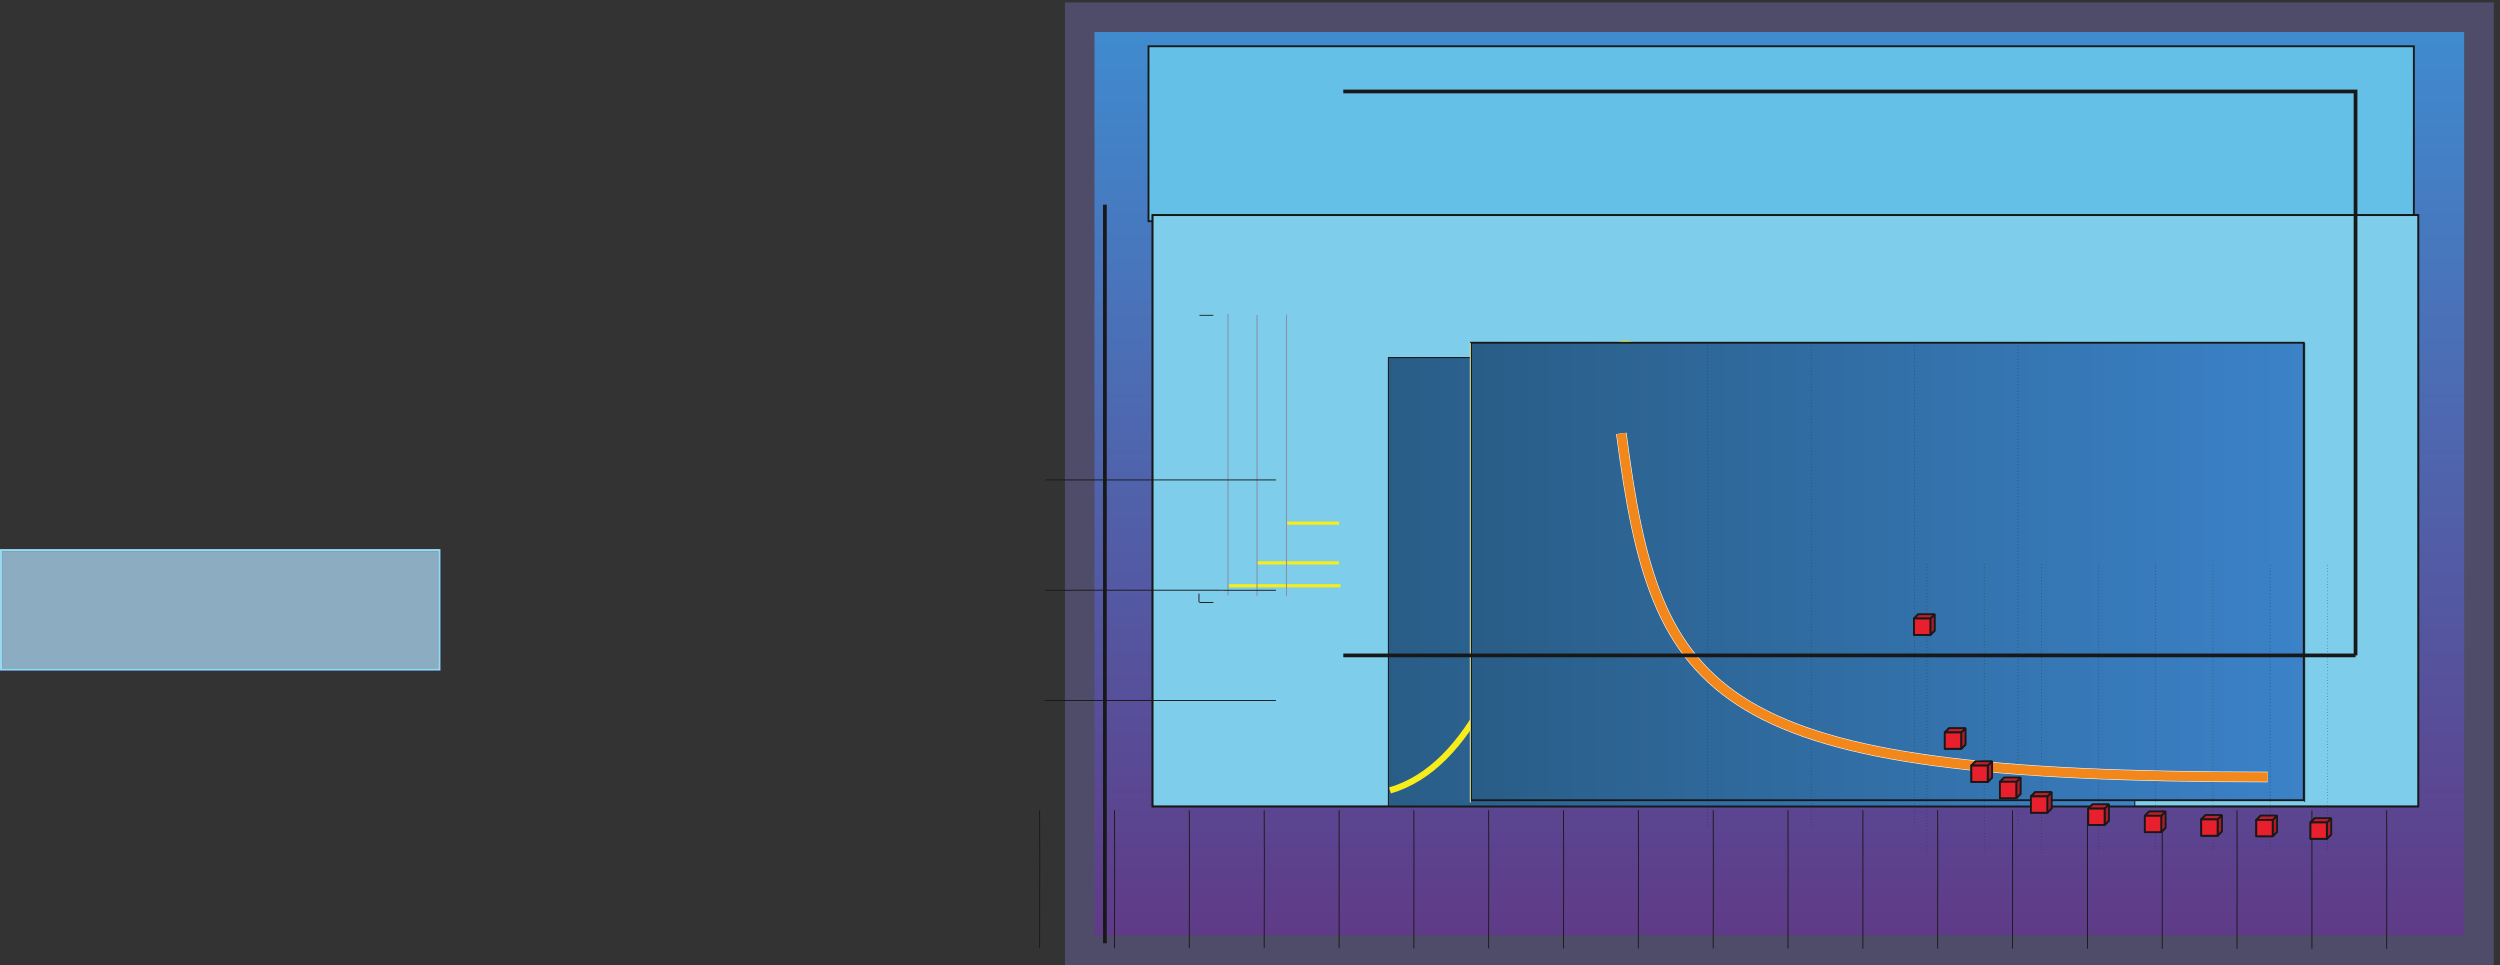 <svg xmlns="http://www.w3.org/2000/svg" xml:space="preserve" width="1796.216" height="693.321"><rect width="100%" height="100%" fill="#333333" stroke="none"/><defs><clipPath clipPathUnits="userSpaceOnUse" id="c"><path d="M5613.64 2008.55h7282.66V84.27H5613.64Z" clip-rule="evenodd"/></clipPath><clipPath clipPathUnits="userSpaceOnUse" id="d"><path d="M5613.64 838.109h7282.66V84.269H5613.64Z" clip-rule="evenodd"/></clipPath><clipPath clipPathUnits="userSpaceOnUse" id="e"><path d="M5613.64 2008.55h7282.66V84.27H5613.64Z" clip-rule="evenodd"/></clipPath><clipPath clipPathUnits="userSpaceOnUse" id="f"><path d="M6628.88 2395.77h621.34v-355.63h-621.34z" clip-rule="evenodd"/></clipPath><clipPath clipPathUnits="userSpaceOnUse" id="h"><path d="M10408.4 2166.98h2165.7V605.121h-2165.7z" clip-rule="evenodd"/></clipPath><clipPath clipPathUnits="userSpaceOnUse" id="i"><path d="M10334.7 1900.22h122.2v-122.05h-122.2z" clip-rule="evenodd"/></clipPath><clipPath clipPathUnits="userSpaceOnUse" id="j"><path d="M11886.3 815.359h122.3V693.32h-122.3z" clip-rule="evenodd"/></clipPath><clipPath clipPathUnits="userSpaceOnUse" id="k"><path d="M12476.5 798.559h122.2V676.52h-122.2z" clip-rule="evenodd"/></clipPath><clipPath clipPathUnits="userSpaceOnUse" id="l"><path d="M11275.9 873.5h122.2V751.461h-122.2z" clip-rule="evenodd"/></clipPath><clipPath clipPathUnits="userSpaceOnUse" id="m"><path d="M12183.8 812.352h122.3V690.301h-122.3z" clip-rule="evenodd"/></clipPath><clipPath clipPathUnits="userSpaceOnUse" id="n"><path d="M11581.8 834.738h122.3V712.699h-122.3z" clip-rule="evenodd"/></clipPath><clipPath clipPathUnits="userSpaceOnUse" id="o"><path d="M10966.3 939.391h122.3V817.352h-122.3z" clip-rule="evenodd"/></clipPath><clipPath clipPathUnits="userSpaceOnUse" id="p"><path d="M10644.5 1106.06h122.2V984.02h-122.2z" clip-rule="evenodd"/></clipPath><clipPath clipPathUnits="userSpaceOnUse" id="q"><path d="M10501.1 1284.79h122.2v-122.04h-122.2z" clip-rule="evenodd"/></clipPath><clipPath clipPathUnits="userSpaceOnUse" id="r"><path d="M10798.8 1018.21h122.2V896.16h-122.2z" clip-rule="evenodd"/></clipPath><clipPath clipPathUnits="userSpaceOnUse" id="s"><path d="M6631.22 3519.74h321.47V1991.19h-321.47z" clip-rule="evenodd"/></clipPath><clipPath clipPathUnits="userSpaceOnUse" id="t"><path d="M5640.28 3512.25h1254.96v-2085.9H5640.28Z" clip-rule="evenodd"/></clipPath><clipPath clipPathUnits="userSpaceOnUse" id="u"><path d="M5640.28 2622.99h1254.96V1426.35H5640.28Z" clip-rule="evenodd"/></clipPath><clipPath clipPathUnits="userSpaceOnUse" id="v"><path d="M5640.28 3512.25h1254.96v-2085.9H5640.28Z" clip-rule="evenodd"/></clipPath><clipPath clipPathUnits="userSpaceOnUse" id="w"><path d="M5958.66 4729.09h6776.44V106.75H5958.66Z" clip-rule="evenodd"/></clipPath><clipPath clipPathUnits="userSpaceOnUse" id="x"><path d="M7246.59 4729.09h5488.51V1662.51H7246.59Z" clip-rule="evenodd"/></clipPath><linearGradient x1="377.949" y1="0" x2="377.949" y2="-504.007" gradientUnits="userSpaceOnUse" gradientTransform="matrix(10 0 0 10 5832.71 5120.08)" spreadMethod="pad" id="a"><stop style="stop-opacity:1;stop-color:#3f8cd0" offset="0"/><stop style="stop-opacity:1;stop-color:#603986" offset="1"/></linearGradient><linearGradient x1="403.2" y1="-121.14" x2="0" y2="-121.14" gradientUnits="userSpaceOnUse" gradientTransform="matrix(10 0 0 10 7500.4 3281.43)" spreadMethod="pad" id="b"><stop style="stop-opacity:1;stop-color:#3b82c8" offset="0"/><stop style="stop-opacity:1;stop-color:#295d87" offset="1"/></linearGradient><linearGradient x1="449.85" y1="-123.571" x2="0" y2="-123.571" gradientUnits="userSpaceOnUse" gradientTransform="matrix(10 0 0 10 7946.77 3361.56)" spreadMethod="pad" id="g"><stop style="stop-opacity:1;stop-color:#3b82c8" offset="0"/><stop style="stop-opacity:1;stop-color:#295d87" offset="1"/></linearGradient></defs><path d="M5832.71 5120.08V80.012h7558.99V5120.08H5832.71" style="fill:url(#a);fill-opacity:1;fill-rule:evenodd;stroke:none" transform="matrix(.133 0 0 -.133 0 693.333)"/><path d="M5832.71 5120.08V80.012h7558.99V5120.08Z" style="fill:none;stroke:#4f4c69;stroke-width:159.84;stroke-linecap:butt;stroke-linejoin:miter;stroke-miterlimit:10;stroke-dasharray:none;stroke-opacity:1" transform="matrix(.133 0 0 -.133 0 693.333)"/><path d="M6204.4 4963.08v-945.09H13040v945.09H6204.4" style="fill:#64c0e6;fill-opacity:1;fill-rule:evenodd;stroke:none" transform="matrix(.133 0 0 -.133 0 693.333)"/><path d="M6204.4 4963.08v-945.09H13040v945.09z" style="fill:none;stroke:#191818;stroke-width:10.08;stroke-linecap:butt;stroke-linejoin:miter;stroke-miterlimit:10;stroke-dasharray:none;stroke-opacity:1" transform="matrix(.133 0 0 -.133 0 693.333)"/><path d="M6226.52 4051.04V856.93h6837.08v3194.11H6226.52" style="fill:#7eceeb;fill-opacity:1;fill-rule:evenodd;stroke:none" transform="matrix(.133 0 0 -.133 0 693.333)"/><path d="M6226.52 4051.04V856.93h6837.08v3194.11z" style="fill:none;stroke:#191818;stroke-width:10.08;stroke-linecap:butt;stroke-linejoin:miter;stroke-miterlimit:10;stroke-dasharray:none;stroke-opacity:1" transform="matrix(.133 0 0 -.133 0 693.333)"/><path d="M6226.52 4051.04V856.93h6837.08v3194.11H6226.52" style="fill:#7eceeb;fill-opacity:1;fill-rule:evenodd;stroke:none" transform="matrix(.133 0 0 -.133 0 693.333)"/><path d="M6226.52 4051.04V856.93h6837.08v3194.11z" style="fill:none;stroke:#191818;stroke-width:10.08;stroke-linecap:butt;stroke-linejoin:miter;stroke-miterlimit:10;stroke-dasharray:none;stroke-opacity:1" transform="matrix(.133 0 0 -.133 0 693.333)"/><path d="M7500.4 3281.43V858.629h4032V3281.43h-4032" style="fill:url(#b);fill-opacity:1;fill-rule:evenodd;stroke:none" transform="matrix(.133 0 0 -.133 0 693.333)"/><path d="M7500.4 3281.43V858.629h4032V3281.43Z" style="fill:none;stroke:#191818;stroke-width:5.76;stroke-linecap:butt;stroke-linejoin:miter;stroke-miterlimit:10;stroke-dasharray:none;stroke-opacity:1" transform="matrix(.133 0 0 -.133 0 693.333)"/><g clip-path="url(#c)" transform="matrix(.133 0 0 -.133 0 693.333)"><path d="M6477.01 2006.03v-45.83" style="fill:none;stroke:#191818;stroke-width:5.04;stroke-linecap:butt;stroke-linejoin:miter;stroke-miterlimit:10;stroke-dasharray:none;stroke-opacity:1"/></g><g clip-path="url(#d)" transform="matrix(.133 0 0 -.133 0 693.333)"><path d="M5616.16 835.59c.72-247.68 1.44-164.16 0-744.48m404.64 744.48c.72-247.68 1.44-164.16 0-745.2m403.92 745.2c.72-247.68 1.44-164.16 0-745.2m404.64 745.2c.72-247.68 1.44-164.16 0-745.2M7234 835.59c0-247.68.72-164.16 0-745.2m403.92 745.2c.72-248.399.72-164.879 0-745.918m403.92 745.918c.72-248.399 1.44-164.879 0-745.918m404.64 745.918c.72-248.399.72-164.879 0-745.918M8850.4 835.59c.72-248.399 1.44-164.879 0-746.64m404.64 746.64c.72-248.399.72-164.879 0-746.64m403.92 746.64c.72-248.399.72-164.879 0-746.64m404.64 746.64c0-248.399.7-164.879 0-747.36m403.9 747.36c.7-248.399.7-164.879 0-747.36m404.7 747.36c0-248.399.7-164.879 0-747.36m404.6 747.36V88.23m403.9 747.36V87.512m403.9 748.078c.8-249.121.8-165.602 0-748.078m404.7 748.078V87.512m403.9 748.078c.7-249.121.7-165.602 0-748.8" style="fill:none;stroke:#191818;stroke-width:5.04;stroke-linecap:butt;stroke-linejoin:miter;stroke-miterlimit:10;stroke-dasharray:none;stroke-opacity:1"/></g><g clip-path="url(#e)" transform="matrix(.133 0 0 -.133 0 693.333)"><path d="M9639.69 2006.03v-46.1" style="fill:none;stroke:#191818;stroke-width:5.04;stroke-linecap:butt;stroke-linejoin:miter;stroke-miterlimit:10;stroke-dasharray:none;stroke-opacity:1"/></g><g clip-path="url(#f)" transform="matrix(.133 0 0 -.133 0 693.333)"><path d="M6637.52 2048.78h604.06m-451.06 123.55h442.62m-279.68 214.8h280.18" style="fill:none;stroke:#f7ed1b;stroke-width:17.28;stroke-linecap:butt;stroke-linejoin:miter;stroke-miterlimit:10;stroke-dasharray:none;stroke-opacity:1"/></g><path d="M7509.04 942.93c888.06 261 877 2476.16 1287.29 2410.91 410.3-65.25 140.46-2444.09 2723.87-2426.399" style="fill:none;stroke:#f7ed1b;stroke-width:33.84;stroke-linecap:butt;stroke-linejoin:miter;stroke-miterlimit:10;stroke-dasharray:none;stroke-opacity:1" transform="matrix(.133 0 0 -.133 0 693.333)"/><path d="M5.762 2241.03v-644.4H2373.39v644.4H5.762" style="fill:#8cacc2;fill-opacity:1;fill-rule:evenodd;stroke:none" transform="matrix(.133 0 0 -.133 0 693.333)"/><path d="M5.762 2241.03v-644.4H2373.39v644.4z" style="fill:none;stroke:#2a3d96;stroke-width:11.52;stroke-linecap:butt;stroke-linejoin:miter;stroke-miterlimit:10;stroke-dasharray:none;stroke-opacity:1" transform="matrix(.133 0 0 -.133 0 693.333)"/><path d="M5.762 2241.03v-644.4H2373.39v644.4z" style="fill:none;stroke:#98daed;stroke-width:11.52;stroke-linecap:butt;stroke-linejoin:miter;stroke-miterlimit:10;stroke-dasharray:none;stroke-opacity:1" transform="matrix(.133 0 0 -.133 0 693.333)"/><path d="M7946.77 3361.56V890.129h4498.53V3361.56H7946.77" style="fill:url(#g);fill-opacity:1;fill-rule:evenodd;stroke:none" transform="matrix(.133 0 0 -.133 0 693.333)"/><path d="M7946.77 3361.56V890.129h4498.53V3361.56Z" style="fill:none;stroke:#191818;stroke-width:10.08;stroke-linecap:butt;stroke-linejoin:miter;stroke-miterlimit:10;stroke-dasharray:none;stroke-opacity:1" transform="matrix(.133 0 0 -.133 0 693.333)"/><path d="M12450.3 3359.51V881.238" style="fill:none;stroke:#191818;stroke-width:5.04;stroke-linecap:butt;stroke-linejoin:miter;stroke-miterlimit:10;stroke-dasharray:none;stroke-opacity:1" transform="matrix(.133 0 0 -.133 0 693.333)"/><g clip-path="url(#h)" transform="matrix(.133 0 0 -.133 0 693.333)"><path d="M10409.8 2165.54c0-518.81.4-345.73 0-1557.688m308.8 1556.828c.4-518.37.8-345.3 0-1557.262m309.1 1556.832c.4-518.37.4-345.72 0-1556.832m309.1 1555.972c0-517.94.4-345.29 0-1555.972m308.7 1555.542c.4-518.37.4-345.29 0-1555.972m309.1 1555.122c0-517.95.4-344.87 0-1555.122m309.2 1554.692V606.988m308.7 1553.832c0-517.51.4-344.87 0-1554.261" style="fill:none;stroke:#191818;stroke-width:2.88;stroke-linecap:butt;stroke-linejoin:miter;stroke-miterlimit:10;stroke-dasharray:2.88,14.4,2.88,14.4;stroke-dashoffset:0;stroke-opacity:1"/></g><path d="M9225.52 3364.23c.72-871.2.72-581.04 0-2616.48m558.72 2615.04c0-870.48.72-580.32 0-2615.04m557.96 2614.32c.7-871.2.7-580.32 0-2615.039M10901 3360.63c0-870.48.7-579.6 0-2613.599" style="fill:none;stroke:#191818;stroke-width:2.88;stroke-linecap:butt;stroke-linejoin:miter;stroke-miterlimit:10;stroke-dasharray:2.88,14.4,2.88,14.4;stroke-dashoffset:0;stroke-opacity:1" transform="matrix(.133 0 0 -.133 0 693.333)"/><path d="M8758.62 2871.75c188.55-1450.08 470.68-1855.44 3491.58-1856.16" style="fill:none;stroke:#fff;stroke-width:56.88;stroke-linecap:butt;stroke-linejoin:miter;stroke-miterlimit:10;stroke-dasharray:none;stroke-opacity:1" transform="matrix(.133 0 0 -.133 0 693.333)"/><path d="M8758.62 2871.75c188.55-1450.08 470.68-1855.44 3491.58-1856.16" style="fill:none;stroke:#f2871b;stroke-width:51.12;stroke-linecap:butt;stroke-linejoin:miter;stroke-miterlimit:10;stroke-dasharray:none;stroke-opacity:1" transform="matrix(.133 0 0 -.133 0 693.333)"/><g clip-path="url(#i)" transform="matrix(.133 0 0 -.133 0 693.333)"><path d="M10339.7 1783.21v88.26l23.8 23.71v-88.25z" style="fill:none;stroke:#191818;stroke-width:10.08;stroke-linecap:butt;stroke-linejoin:bevel;stroke-miterlimit:10;stroke-dasharray:none;stroke-opacity:1"/><path d="M10428.1 1783.21h-88.4l23.8 23.72h88.4z" style="fill:none;stroke:#191818;stroke-width:10.08;stroke-linecap:butt;stroke-linejoin:bevel;stroke-miterlimit:10;stroke-dasharray:none;stroke-opacity:1"/><path d="M10428.1 1871.47v-88.26l23.8 23.72v88.25l-23.8-23.71" style="fill:#ad1c29;fill-opacity:1;fill-rule:evenodd;stroke:none"/><path d="M10428.1 1871.47v-88.26l23.8 23.72v88.25z" style="fill:none;stroke:#191818;stroke-width:10.08;stroke-linecap:butt;stroke-linejoin:bevel;stroke-miterlimit:10;stroke-dasharray:none;stroke-opacity:1"/><path d="M10339.7 1871.47h88.4l23.8 23.71h-88.4l-23.8-23.71" style="fill:#c01e2b;fill-opacity:1;fill-rule:evenodd;stroke:none"/><path d="M10339.7 1871.47h88.4l23.8 23.71h-88.4z" style="fill:none;stroke:#191818;stroke-width:10.08;stroke-linecap:butt;stroke-linejoin:bevel;stroke-miterlimit:10;stroke-dasharray:none;stroke-opacity:1"/><path d="M10339.7 1871.47v-88.26h88.4v88.26h-88.4" style="fill:#e81f2c;fill-opacity:1;fill-rule:evenodd;stroke:none"/><path d="M10339.7 1871.47v-88.26h88.4v88.26z" style="fill:none;stroke:#191818;stroke-width:10.08;stroke-linecap:butt;stroke-linejoin:miter;stroke-miterlimit:10;stroke-dasharray:none;stroke-opacity:1"/></g><g clip-path="url(#j)" transform="matrix(.133 0 0 -.133 0 693.333)"><path d="M11891.3 698.359v88.25l23.8 23.711v-88.25z" style="fill:none;stroke:#191818;stroke-width:10.08;stroke-linecap:butt;stroke-linejoin:bevel;stroke-miterlimit:10;stroke-dasharray:none;stroke-opacity:1"/><path d="M11979.8 698.359h-88.5l23.8 23.711h88.4z" style="fill:none;stroke:#191818;stroke-width:10.08;stroke-linecap:butt;stroke-linejoin:bevel;stroke-miterlimit:10;stroke-dasharray:none;stroke-opacity:1"/><path d="M11979.8 786.609v-88.25l23.7 23.711v88.25l-23.7-23.711" style="fill:#ad1c29;fill-opacity:1;fill-rule:evenodd;stroke:none"/><path d="M11979.8 786.609v-88.25l23.7 23.711v88.25z" style="fill:none;stroke:#191818;stroke-width:10.08;stroke-linecap:butt;stroke-linejoin:bevel;stroke-miterlimit:10;stroke-dasharray:none;stroke-opacity:1"/><path d="M11891.3 786.609h88.5l23.7 23.711h-88.4l-23.8-23.711" style="fill:#c01e2b;fill-opacity:1;fill-rule:evenodd;stroke:none"/><path d="M11891.3 786.609h88.5l23.7 23.711h-88.4z" style="fill:none;stroke:#191818;stroke-width:10.08;stroke-linecap:butt;stroke-linejoin:bevel;stroke-miterlimit:10;stroke-dasharray:none;stroke-opacity:1"/><path d="M11891.3 786.609v-88.25h88.5v88.25h-88.5" style="fill:#e81f2c;fill-opacity:1;fill-rule:evenodd;stroke:none"/><path d="M11891.3 786.609v-88.25h88.5v88.25z" style="fill:none;stroke:#191818;stroke-width:10.08;stroke-linecap:butt;stroke-linejoin:miter;stroke-miterlimit:10;stroke-dasharray:none;stroke-opacity:1"/></g><g clip-path="url(#k)" transform="matrix(.133 0 0 -.133 0 693.333)"><path d="M12481.5 681.559v88.25l23.8 23.711v-88.25z" style="fill:none;stroke:#191818;stroke-width:10.08;stroke-linecap:butt;stroke-linejoin:bevel;stroke-miterlimit:10;stroke-dasharray:none;stroke-opacity:1"/><path d="M12569.9 681.559h-88.4l23.8 23.711h88.4z" style="fill:none;stroke:#191818;stroke-width:10.08;stroke-linecap:butt;stroke-linejoin:bevel;stroke-miterlimit:10;stroke-dasharray:none;stroke-opacity:1"/><path d="M12569.9 769.809v-88.25l23.8 23.711v88.25l-23.8-23.711" style="fill:#ad1c29;fill-opacity:1;fill-rule:evenodd;stroke:none"/><path d="M12569.9 769.809v-88.25l23.8 23.711v88.25z" style="fill:none;stroke:#191818;stroke-width:10.08;stroke-linecap:butt;stroke-linejoin:bevel;stroke-miterlimit:10;stroke-dasharray:none;stroke-opacity:1"/><path d="M12481.5 769.809h88.4l23.8 23.711h-88.4l-23.8-23.711" style="fill:#c01e2b;fill-opacity:1;fill-rule:evenodd;stroke:none"/><path d="M12481.5 769.809h88.4l23.8 23.711h-88.4z" style="fill:none;stroke:#191818;stroke-width:10.08;stroke-linecap:butt;stroke-linejoin:bevel;stroke-miterlimit:10;stroke-dasharray:none;stroke-opacity:1"/><path d="M12481.5 769.809v-88.25h88.4v88.25h-88.4" style="fill:#e81f2c;fill-opacity:1;fill-rule:evenodd;stroke:none"/><path d="M12481.5 769.809v-88.25h88.4v88.25z" style="fill:none;stroke:#191818;stroke-width:10.08;stroke-linecap:butt;stroke-linejoin:miter;stroke-miterlimit:10;stroke-dasharray:none;stroke-opacity:1"/></g><g clip-path="url(#l)" transform="matrix(.133 0 0 -.133 0 693.333)"><path d="M11280.9 756.5v88.25l23.8 23.711v-88.25z" style="fill:none;stroke:#191818;stroke-width:10.08;stroke-linecap:butt;stroke-linejoin:bevel;stroke-miterlimit:10;stroke-dasharray:none;stroke-opacity:1"/><path d="M11369.4 756.5h-88.5l23.8 23.711h88.4z" style="fill:none;stroke:#191818;stroke-width:10.08;stroke-linecap:butt;stroke-linejoin:bevel;stroke-miterlimit:10;stroke-dasharray:none;stroke-opacity:1"/><path d="M11369.4 844.75V756.5l23.7 23.711v88.25l-23.7-23.711" style="fill:#ad1c29;fill-opacity:1;fill-rule:evenodd;stroke:none"/><path d="M11369.4 844.75V756.5l23.7 23.711v88.25z" style="fill:none;stroke:#191818;stroke-width:10.08;stroke-linecap:butt;stroke-linejoin:bevel;stroke-miterlimit:10;stroke-dasharray:none;stroke-opacity:1"/><path d="M11280.9 844.75h88.5l23.7 23.711h-88.4l-23.8-23.711" style="fill:#c01e2b;fill-opacity:1;fill-rule:evenodd;stroke:none"/><path d="M11280.9 844.75h88.5l23.7 23.711h-88.4z" style="fill:none;stroke:#191818;stroke-width:10.08;stroke-linecap:butt;stroke-linejoin:bevel;stroke-miterlimit:10;stroke-dasharray:none;stroke-opacity:1"/><path d="M11280.9 844.75V756.5h88.5v88.25h-88.5" style="fill:#e81f2c;fill-opacity:1;fill-rule:evenodd;stroke:none"/><path d="M11280.9 844.75V756.5h88.5v88.25z" style="fill:none;stroke:#191818;stroke-width:10.08;stroke-linecap:butt;stroke-linejoin:miter;stroke-miterlimit:10;stroke-dasharray:none;stroke-opacity:1"/></g><g clip-path="url(#m)" transform="matrix(.133 0 0 -.133 0 693.333)"><path d="M12188.8 695.34v88.25l23.8 23.719v-88.258z" style="fill:none;stroke:#191818;stroke-width:10.08;stroke-linecap:butt;stroke-linejoin:bevel;stroke-miterlimit:10;stroke-dasharray:none;stroke-opacity:1"/><path d="M12277.3 695.34h-88.5l23.8 23.711h88.4z" style="fill:none;stroke:#191818;stroke-width:10.08;stroke-linecap:butt;stroke-linejoin:bevel;stroke-miterlimit:10;stroke-dasharray:none;stroke-opacity:1"/><path d="M12277.3 783.59v-88.25l23.7 23.711v88.258l-23.7-23.719" style="fill:#ad1c29;fill-opacity:1;fill-rule:evenodd;stroke:none"/><path d="M12277.3 783.59v-88.25l23.7 23.711v88.258z" style="fill:none;stroke:#191818;stroke-width:10.08;stroke-linecap:butt;stroke-linejoin:bevel;stroke-miterlimit:10;stroke-dasharray:none;stroke-opacity:1"/><path d="M12188.8 783.59h88.5l23.7 23.719h-88.4l-23.8-23.719" style="fill:#c01e2b;fill-opacity:1;fill-rule:evenodd;stroke:none"/><path d="M12188.8 783.59h88.5l23.7 23.719h-88.4z" style="fill:none;stroke:#191818;stroke-width:10.08;stroke-linecap:butt;stroke-linejoin:bevel;stroke-miterlimit:10;stroke-dasharray:none;stroke-opacity:1"/><path d="M12188.8 783.59v-88.25h88.5v88.25h-88.5" style="fill:#e81f2c;fill-opacity:1;fill-rule:evenodd;stroke:none"/><path d="M12188.8 783.59v-88.25h88.5v88.25z" style="fill:none;stroke:#191818;stroke-width:10.08;stroke-linecap:butt;stroke-linejoin:miter;stroke-miterlimit:10;stroke-dasharray:none;stroke-opacity:1"/></g><g clip-path="url(#n)" transform="matrix(.133 0 0 -.133 0 693.333)"><path d="M11586.8 717.738v88.25l23.8 23.711v-88.25z" style="fill:none;stroke:#191818;stroke-width:10.08;stroke-linecap:butt;stroke-linejoin:bevel;stroke-miterlimit:10;stroke-dasharray:none;stroke-opacity:1"/><path d="M11675.3 717.738h-88.5l23.8 23.711h88.4z" style="fill:none;stroke:#191818;stroke-width:10.08;stroke-linecap:butt;stroke-linejoin:bevel;stroke-miterlimit:10;stroke-dasharray:none;stroke-opacity:1"/><path d="M11675.3 805.988v-88.25l23.7 23.711v88.25l-23.7-23.711" style="fill:#ad1c29;fill-opacity:1;fill-rule:evenodd;stroke:none"/><path d="M11675.3 805.988v-88.25l23.7 23.711v88.25z" style="fill:none;stroke:#191818;stroke-width:10.08;stroke-linecap:butt;stroke-linejoin:bevel;stroke-miterlimit:10;stroke-dasharray:none;stroke-opacity:1"/><path d="M11586.8 805.988h88.5l23.7 23.711h-88.4l-23.8-23.711" style="fill:#c01e2b;fill-opacity:1;fill-rule:evenodd;stroke:none"/><path d="M11586.8 805.988h88.5l23.7 23.711h-88.4z" style="fill:none;stroke:#191818;stroke-width:10.08;stroke-linecap:butt;stroke-linejoin:bevel;stroke-miterlimit:10;stroke-dasharray:none;stroke-opacity:1"/><path d="M11586.8 805.988v-88.25h88.5v88.25h-88.5" style="fill:#e81f2c;fill-opacity:1;fill-rule:evenodd;stroke:none"/><path d="M11586.8 805.988v-88.25h88.5v88.25z" style="fill:none;stroke:#191818;stroke-width:10.08;stroke-linecap:butt;stroke-linejoin:miter;stroke-miterlimit:10;stroke-dasharray:none;stroke-opacity:1"/></g><g clip-path="url(#o)" transform="matrix(.133 0 0 -.133 0 693.333)"><path d="M10971.3 822.391v88.25l23.8 23.711v-88.25z" style="fill:none;stroke:#191818;stroke-width:10.08;stroke-linecap:butt;stroke-linejoin:bevel;stroke-miterlimit:10;stroke-dasharray:none;stroke-opacity:1"/><path d="M11059.8 822.391h-88.5l23.8 23.711h88.4z" style="fill:none;stroke:#191818;stroke-width:10.08;stroke-linecap:butt;stroke-linejoin:bevel;stroke-miterlimit:10;stroke-dasharray:none;stroke-opacity:1"/><path d="M11059.8 910.641v-88.25l23.7 23.711v88.25l-23.7-23.711" style="fill:#ad1c29;fill-opacity:1;fill-rule:evenodd;stroke:none"/><path d="M11059.8 910.641v-88.25l23.7 23.711v88.25z" style="fill:none;stroke:#191818;stroke-width:10.08;stroke-linecap:butt;stroke-linejoin:bevel;stroke-miterlimit:10;stroke-dasharray:none;stroke-opacity:1"/><path d="M10971.3 910.641h88.5l23.7 23.711h-88.4l-23.8-23.711" style="fill:#c01e2b;fill-opacity:1;fill-rule:evenodd;stroke:none"/><path d="M10971.3 910.641h88.5l23.7 23.711h-88.4z" style="fill:none;stroke:#191818;stroke-width:10.08;stroke-linecap:butt;stroke-linejoin:bevel;stroke-miterlimit:10;stroke-dasharray:none;stroke-opacity:1"/><path d="M10971.3 910.641v-88.25h88.5v88.25h-88.5" style="fill:#e81f2c;fill-opacity:1;fill-rule:evenodd;stroke:none"/><path d="M10971.3 910.641v-88.25h88.5v88.25z" style="fill:none;stroke:#191818;stroke-width:10.08;stroke-linecap:butt;stroke-linejoin:miter;stroke-miterlimit:10;stroke-dasharray:none;stroke-opacity:1"/></g><g clip-path="url(#p)" transform="matrix(.133 0 0 -.133 0 693.333)"><path d="M10649.5 989.059v88.251l23.8 23.71v-88.25z" style="fill:none;stroke:#191818;stroke-width:10.08;stroke-linecap:butt;stroke-linejoin:bevel;stroke-miterlimit:10;stroke-dasharray:none;stroke-opacity:1"/><path d="M10737.9 989.059h-88.4l23.8 23.711h88.4z" style="fill:none;stroke:#191818;stroke-width:10.08;stroke-linecap:butt;stroke-linejoin:bevel;stroke-miterlimit:10;stroke-dasharray:none;stroke-opacity:1"/><path d="M10737.9 1077.31v-88.251l23.8 23.711v88.25l-23.8-23.71" style="fill:#ad1c29;fill-opacity:1;fill-rule:evenodd;stroke:none"/><path d="M10737.9 1077.31v-88.251l23.8 23.711v88.25z" style="fill:none;stroke:#191818;stroke-width:10.08;stroke-linecap:butt;stroke-linejoin:bevel;stroke-miterlimit:10;stroke-dasharray:none;stroke-opacity:1"/><path d="M10649.5 1077.31h88.4l23.8 23.71h-88.4l-23.8-23.71" style="fill:#c01e2b;fill-opacity:1;fill-rule:evenodd;stroke:none"/><path d="M10649.5 1077.31h88.4l23.8 23.71h-88.4z" style="fill:none;stroke:#191818;stroke-width:10.08;stroke-linecap:butt;stroke-linejoin:bevel;stroke-miterlimit:10;stroke-dasharray:none;stroke-opacity:1"/><path d="M10649.5 1077.31v-88.251h88.4v88.251h-88.4" style="fill:#e81f2c;fill-opacity:1;fill-rule:evenodd;stroke:none"/><path d="M10649.5 1077.31v-88.251h88.4v88.251z" style="fill:none;stroke:#191818;stroke-width:10.08;stroke-linecap:butt;stroke-linejoin:miter;stroke-miterlimit:10;stroke-dasharray:none;stroke-opacity:1"/></g><g clip-path="url(#q)" transform="matrix(.133 0 0 -.133 0 693.333)"><path d="M10506.1 1167.79v88.25l23.8 23.71v-88.25z" style="fill:none;stroke:#191818;stroke-width:10.08;stroke-linecap:butt;stroke-linejoin:bevel;stroke-miterlimit:10;stroke-dasharray:none;stroke-opacity:1"/><path d="M10594.6 1167.79h-88.5l23.8 23.71h88.4z" style="fill:none;stroke:#191818;stroke-width:10.08;stroke-linecap:butt;stroke-linejoin:bevel;stroke-miterlimit:10;stroke-dasharray:none;stroke-opacity:1"/><path d="M10594.6 1256.04v-88.25l23.7 23.71v88.25l-23.7-23.71" style="fill:#ad1c29;fill-opacity:1;fill-rule:evenodd;stroke:none"/><path d="M10594.6 1256.04v-88.25l23.7 23.71v88.25z" style="fill:none;stroke:#191818;stroke-width:10.08;stroke-linecap:butt;stroke-linejoin:bevel;stroke-miterlimit:10;stroke-dasharray:none;stroke-opacity:1"/><path d="M10506.1 1256.04h88.5l23.7 23.71h-88.4l-23.8-23.71" style="fill:#c01e2b;fill-opacity:1;fill-rule:evenodd;stroke:none"/><path d="M10506.1 1256.04h88.5l23.7 23.71h-88.4z" style="fill:none;stroke:#191818;stroke-width:10.08;stroke-linecap:butt;stroke-linejoin:bevel;stroke-miterlimit:10;stroke-dasharray:none;stroke-opacity:1"/><path d="M10506.1 1256.04v-88.25h88.5v88.25h-88.5" style="fill:#e81f2c;fill-opacity:1;fill-rule:evenodd;stroke:none"/><path d="M10506.1 1256.04v-88.25h88.5v88.25z" style="fill:none;stroke:#191818;stroke-width:10.08;stroke-linecap:butt;stroke-linejoin:miter;stroke-miterlimit:10;stroke-dasharray:none;stroke-opacity:1"/></g><g clip-path="url(#r)" transform="matrix(.133 0 0 -.133 0 693.333)"><path d="M10803.8 901.199v88.25l23.8 23.721v-88.26z" style="fill:none;stroke:#191818;stroke-width:10.08;stroke-linecap:butt;stroke-linejoin:bevel;stroke-miterlimit:10;stroke-dasharray:none;stroke-opacity:1"/><path d="M10892.3 901.199h-88.5l23.8 23.711h88.4z" style="fill:none;stroke:#191818;stroke-width:10.08;stroke-linecap:butt;stroke-linejoin:bevel;stroke-miterlimit:10;stroke-dasharray:none;stroke-opacity:1"/><path d="M10892.3 989.449v-88.25l23.7 23.711v88.26l-23.7-23.721" style="fill:#ad1c29;fill-opacity:1;fill-rule:evenodd;stroke:none"/><path d="M10892.3 989.449v-88.25l23.7 23.711v88.26z" style="fill:none;stroke:#191818;stroke-width:10.08;stroke-linecap:butt;stroke-linejoin:bevel;stroke-miterlimit:10;stroke-dasharray:none;stroke-opacity:1"/><path d="M10803.8 989.449h88.5l23.7 23.721h-88.4l-23.8-23.721" style="fill:#c01e2b;fill-opacity:1;fill-rule:evenodd;stroke:none"/><path d="M10803.8 989.449h88.5l23.7 23.721h-88.4z" style="fill:none;stroke:#191818;stroke-width:10.08;stroke-linecap:butt;stroke-linejoin:bevel;stroke-miterlimit:10;stroke-dasharray:none;stroke-opacity:1"/><path d="M10803.8 989.449v-88.25h88.5v88.25h-88.5" style="fill:#e81f2c;fill-opacity:1;fill-rule:evenodd;stroke:none"/><path d="M10803.8 989.449v-88.25h88.5v88.25z" style="fill:none;stroke:#191818;stroke-width:10.08;stroke-linecap:butt;stroke-linejoin:miter;stroke-miterlimit:10;stroke-dasharray:none;stroke-opacity:1"/></g><path d="M7942.89 3359.51V878.512" style="fill:none;stroke:#d9e89b;stroke-width:5.76;stroke-linecap:butt;stroke-linejoin:miter;stroke-miterlimit:10;stroke-dasharray:none;stroke-opacity:1" transform="matrix(.133 0 0 -.133 0 693.333)"/><g clip-path="url(#s)" transform="matrix(.133 0 0 -.133 0 693.333)"><path d="M6634.1 3516.86V1996.51m156.64 1514.98V1994.55m159.07-.48v1519.48" style="fill:none;stroke:#8490ad;stroke-width:5.76;stroke-linecap:butt;stroke-linejoin:miter;stroke-miterlimit:10;stroke-dasharray:none;stroke-opacity:1"/></g><g clip-path="url(#t)" transform="matrix(.133 0 0 -.133 0 693.333)"><path d="M6479.42 3509.73h75.23" style="fill:none;stroke:#191818;stroke-width:5.04;stroke-linecap:butt;stroke-linejoin:miter;stroke-miterlimit:10;stroke-dasharray:none;stroke-opacity:1"/></g><g clip-path="url(#u)" transform="matrix(.133 0 0 -.133 0 693.333)"><path d="M5647.84 2620.47h1244.88m-1247.76-596.16c416.88.72 278.64.72 1247.76 0M5642.8 1428.87c416.88 0 278.64.72 1249.92 0" style="fill:none;stroke:#191818;stroke-width:5.04;stroke-linecap:butt;stroke-linejoin:miter;stroke-miterlimit:10;stroke-dasharray:none;stroke-opacity:1"/></g><g clip-path="url(#v)" transform="matrix(.133 0 0 -.133 0 693.333)"><path d="M6478.81 1958.42h75.84" style="fill:none;stroke:#191818;stroke-width:5.04;stroke-linecap:butt;stroke-linejoin:miter;stroke-miterlimit:10;stroke-dasharray:none;stroke-opacity:1"/></g><g clip-path="url(#w)" transform="matrix(.133 0 0 -.133 0 693.333)"><path d="M5968.74 116.832V4107.27" style="fill:none;stroke:#191818;stroke-width:20.16;stroke-linecap:butt;stroke-linejoin:miter;stroke-miterlimit:10;stroke-dasharray:none;stroke-opacity:1"/></g><g clip-path="url(#x)" transform="matrix(.133 0 0 -.133 0 693.333)"><path d="M7256.67 1672.59H12725M7256.67 4719.01H12725V1672.59" style="fill:none;stroke:#191818;stroke-width:20.16;stroke-linecap:butt;stroke-linejoin:miter;stroke-miterlimit:10;stroke-dasharray:none;stroke-opacity:1"/></g></svg>

